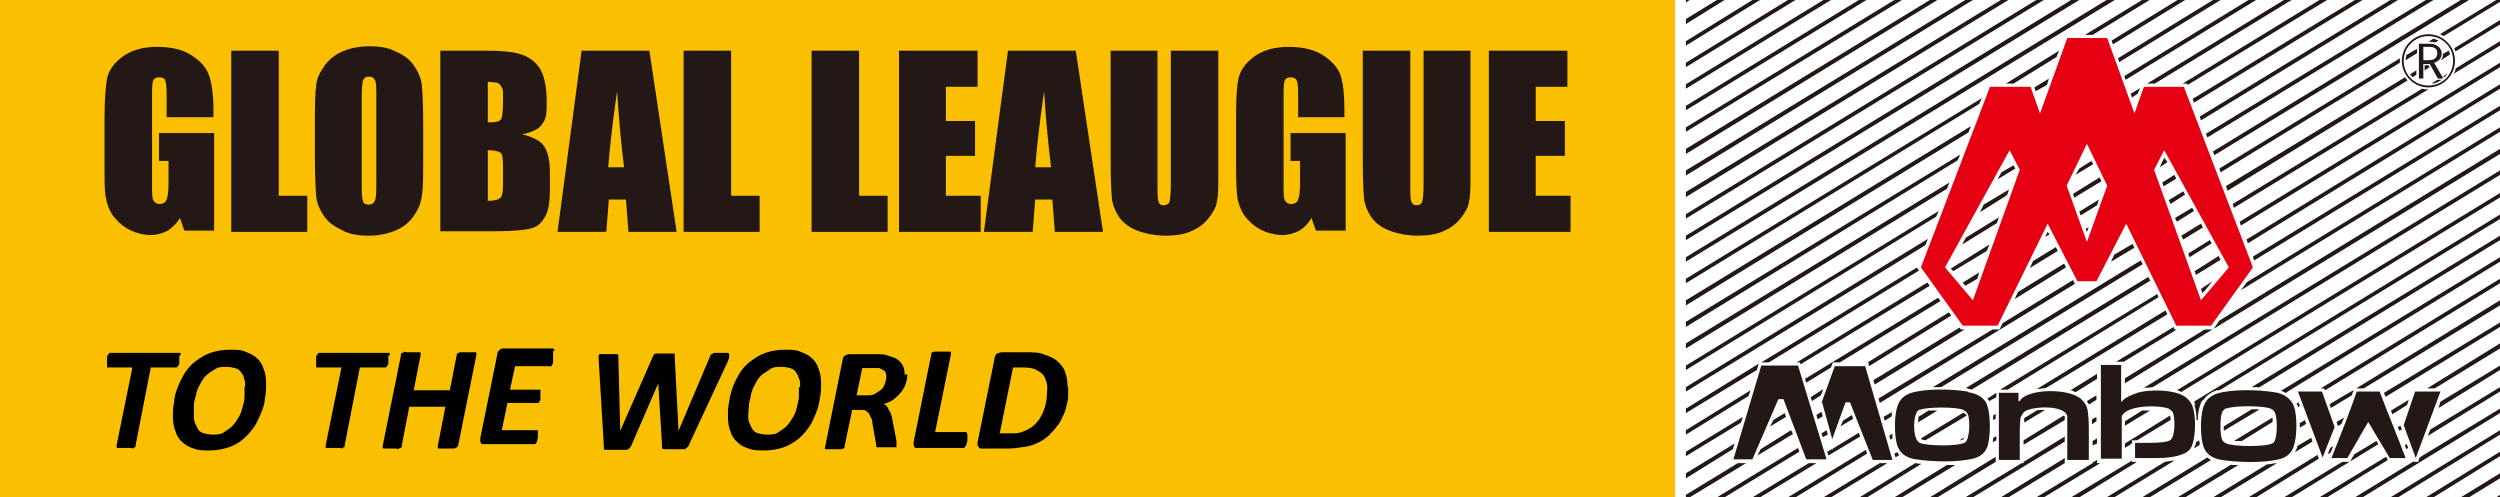 <?xml version="1.0" encoding="UTF-8"?>
<svg xmlns="http://www.w3.org/2000/svg" id="_图层_1" version="1.1" viewBox="0 0 394.6 78.5">
  <defs>
    <style>
      .st0 {
        fill: #fac000;
      }

      .st1, .st2 {
        fill: #231815;
      }

      .st2 {
        fill-rule: evenodd;
      }

      .st3 {
        fill: #e50012;
      }
    </style>
  </defs>
  <rect class="st0" width="264.4" height="78.5"></rect>
  <g>
    <g>
      <path class="st1" d="M33.7,18.5h-7.4v-2.6c0-1.6,0-2.7-.2-3.1,0-.4-.5-.6-1-.6s-.8.2-.9.5c-.2.4-.2,1.3-.2,2.7v13.7c0,1.3,0,2.1.2,2.5s.5.6,1,.6.9-.2,1.1-.7.3-1.4.3-2.7v-3.4h-1.5v-4.4h8.7v15.4h-4.7l-.7-2c-.5.9-1.2,1.5-1.9,2-.8.4-1.7.7-2.7.7s-2.4-.3-3.5-.9c-1.1-.6-1.9-1.4-2.5-2.2-.6-.9-.9-1.8-1.1-2.8s-.2-2.5-.2-4.4v-8.5c0-2.7.2-4.7.4-6,.3-1.2,1.1-2.4,2.5-3.4s3.2-1.5,5.4-1.5,4,.4,5.4,1.3c1.4.9,2.4,2,2.8,3.2s.7,3,.7,5.4v1.2h0Z"></path>
      <path class="st1" d="M44,8v22.9h4.5v5.7h-12V8h7.5Z"></path>
      <path class="st1" d="M66.8,24.7c0,2.9,0,4.9-.2,6.1-.1,1.2-.6,2.3-1.3,3.3s-1.7,1.8-2.9,2.3-2.6.8-4.2.8-2.9-.2-4.1-.8-2.2-1.2-2.9-2.2c-.7-1-1.2-2.1-1.3-3.3s-.2-3.2-.2-6.2v-4.9c0-2.9,0-4.9.2-6.1,0-1.2.6-2.3,1.3-3.3s1.7-1.8,2.9-2.3,2.6-.8,4.2-.8,2.9.2,4.1.8c1.2.5,2.2,1.2,2.9,2.2s1.2,2.1,1.3,3.3c.1,1.2.2,3.2.2,6.2v4.9ZM59.4,15.3c0-1.3,0-2.2-.2-2.6s-.4-.6-.9-.6-.7.1-.9.4c-.2.3-.3,1.2-.3,2.7v13.4c0,1.7,0,2.7.2,3.1,0,.4.4.6.9.6s.8-.2,1-.7.2-1.5.2-3.2v-13.2h0Z"></path>
      <path class="st1" d="M69.6,8h7.4c2.4,0,4.1.2,5.3.6,1.2.4,2.2,1.1,2.9,2.2.7,1.1,1.1,2.9,1.1,5.4s-.3,2.8-.8,3.5-1.6,1.2-3.1,1.5c1.7.4,2.9,1,3.5,1.9s.9,2.3.9,4.1v2.6c0,1.9-.2,3.4-.7,4.3s-1.1,1.6-2.1,1.9c-1,.3-2.9.5-5.9.5h-8.6V8h.1ZM77,12.9v6.4h.7c.7,0,1.2-.2,1.4-.5s.3-1.4.3-3.1,0-1.5-.2-1.9-.4-.6-.6-.7-.8-.1-1.6-.2h0ZM77,23.7v8c1.1,0,1.7-.2,2-.5s.4-1,.4-2.2v-2.7c0-1.2-.1-2-.4-2.2s-.9-.4-2.1-.4c0,0,.1,0,.1,0Z"></path>
      <path class="st1" d="M102.5,8l4.3,28.6h-7.6l-.4-5.1h-2.7l-.4,5.1h-7.7l3.8-28.6h10.8-.1ZM98.5,26.4c-.4-3.2-.8-7.2-1.1-12-.8,5.5-1.2,9.5-1.4,12h2.6-.1Z"></path>
      <path class="st1" d="M115.4,8v22.9h4.5v5.7h-12V8h7.5Z"></path>
      <path class="st1" d="M135.6,8v22.9h4.5v5.7h-12V8h7.5Z"></path>
      <path class="st1" d="M141.9,8h12.4v5.7h-5v5.4h4.6v5.5h-4.6v6.3h5.5v5.7h-12.9V8h0Z"></path>
      <path class="st1" d="M169.8,8l4.3,28.6h-7.6l-.4-5.1h-2.7l-.4,5.1h-7.7l3.8-28.6h10.8-.1ZM165.9,26.4c-.4-3.2-.8-7.2-1.1-12-.8,5.5-1.2,9.5-1.4,12h2.6-.1Z"></path>
      <path class="st1" d="M192.3,8v19.1c0,2.2,0,3.7-.2,4.6-.1.9-.6,1.8-1.3,2.7-.7.9-1.6,1.6-2.8,2.1-1.1.5-2.5.7-4,.7s-3.2-.3-4.5-.8-2.3-1.3-2.9-2.2-1-1.9-1.1-2.9c-.1-1-.2-3.1-.2-6.4V8h7.4v21.5c0,1.2,0,2,.2,2.4.1.4.4.5.8.5s.8-.2.9-.6c.1-.4.2-1.3.2-2.7V8h7.5Z"></path>
      <path class="st1" d="M212.3,18.5h-7.4v-2.6c0-1.6,0-2.7-.2-3.1-.1-.4-.5-.6-1-.6s-.8.2-.9.5c-.2.4-.2,1.3-.2,2.7v13.7c0,1.3,0,2.1.2,2.5s.5.6,1,.6.9-.2,1.1-.7.3-1.4.3-2.7v-3.4h-1.5v-4.4h8.7v15.4h-4.7l-.7-2c-.5.9-1.1,1.5-1.9,2-.8.4-1.7.7-2.7.7s-2.4-.3-3.5-.9-1.9-1.4-2.5-2.2c-.6-.9-.9-1.8-1.1-2.8-.1-1-.2-2.5-.2-4.4v-8.5c0-2.7.1-4.7.4-6,.3-1.2,1.1-2.4,2.5-3.4s3.2-1.5,5.4-1.5,4,.4,5.4,1.3c1.4.9,2.4,2,2.8,3.2s.6,3,.6,5.4v1.2h.1Z"></path>
      <path class="st1" d="M232.1,8v19.1c0,2.2,0,3.7-.2,4.6-.1.9-.6,1.8-1.3,2.7s-1.6,1.6-2.8,2.1c-1.1.5-2.5.7-4,.7s-3.2-.3-4.5-.8-2.3-1.3-2.9-2.2-1-1.9-1.1-2.9c-.1-1-.2-3.1-.2-6.4V8h7.5v21.5c0,1.2,0,2,.2,2.4s.4.5.8.5.8-.2.9-.6.2-1.3.2-2.7V8h7.5-.1Z"></path>
      <path class="st1" d="M235,8h12.4v5.7h-5v5.4h4.6v5.5h-4.6v6.3h5.5v5.7h-12.9V8Z"></path>
    </g>
    <g>
      <path d="M28.3,56.1v1.2c0,.2,0,.3-.2.4,0,0,0,.2-.2.3h-4.1l-2.4,12.3v.2c0,.2-.2,0-.3.2s-.3,0-.5,0h-2c-.1,0-.2,0-.2-.2v-.2l2.5-12.3h-4v-1.6c0-.2,0-.3.2-.4,0,0,0-.2.2-.3h11.2v.4h-.2Z"></path>
      <path d="M42,60.7c0,.7,0,1.4-.2,2.2,0,.8-.3,1.6-.6,2.3s-.6,1.5-1.1,2.2-1,1.3-1.7,1.9-1.4,1-2.3,1.3-1.9.5-3,.5-1.8,0-2.5-.3c-.7-.2-1.3-.5-1.8-1-.5-.4-.9-1-1.1-1.7-.3-.7-.4-1.5-.4-2.4s0-1.5.2-2.3c0-.8.3-1.6.6-2.4s.7-1.5,1.1-2.2c.5-.7,1-1.3,1.7-1.8s1.4-1,2.3-1.3,1.9-.5,3-.5,1.8,0,2.5.3,1.3.5,1.8,1c.5.4.9,1,1.1,1.7.3.7.4,1.5.4,2.4h0ZM38.7,61c0-.5,0-.9-.2-1.3,0-.4-.3-.7-.5-1s-.5-.5-.9-.6-.8-.2-1.4-.2-1.3,0-1.8.4c-.5.3-1,.6-1.4,1s-.7.9-1,1.5c-.3.5-.5,1.1-.6,1.7-.2.6-.3,1.1-.3,1.6v1.4c0,.4,0,.9.2,1.3s.3.7.5,1,.5.5.9.6.9.2,1.4.2,1.3,0,1.8-.4,1-.6,1.3-1c.4-.4.7-.9,1-1.4s.5-1.1.6-1.6c.2-.6.3-1.1.3-1.6v-1.6h0Z"></path>
      <path d="M61.3,56.1v1.2c0,.2,0,.3-.2.4,0,0,0,.2-.2.3h-4.1l-2.4,12.3v.2c0,.2-.2,0-.3.2s-.3,0-.5,0h-2c-.1,0-.2,0-.2-.2v-.2l2.5-12.3h-4v-1.6c0-.2,0-.3.2-.4,0,0,0-.2.2-.3h11.2v.4h-.2Z"></path>
      <path d="M72.2,70.4v.2c-.1,0-.3,0-.4.2h-2.5c-.1,0-.2,0-.2-.2v-.2l1.2-6.2h-5.7l-1.2,6.2v.2c-.2.2-.3,0-.4.2s-.3,0-.5,0h-1.9c-.1,0-.2,0-.2-.2v-.2l2.9-14.4v-.2c.2-.2.3,0,.4-.2s.3,0,.5,0h2c.1,0,.2,0,.2.2v.2l-1.1,5.6h5.7l1.1-5.6v-.2c.1,0,.3,0,.4-.2h2.5c.1,0,.2,0,.2.2v.2l-2.9,14.4h-.1Z"></path>
      <path d="M87.3,56v1.1c0,.2,0,.3-.1.4,0,0-.1.2-.2.3s-.2,0-.3,0h-5.4l-.8,3.7h4.8v1.4s0,.3-.1.4c0,0-.1.2-.2.3h-4.9l-.9,4.3h5.7v1.1s0,.3-.1.4c0,0,0,.3-.1.4,0,0-.1.2-.2.3h-8.3c-.1,0-.2,0-.3-.2,0,0-.1-.2-.1-.3v-.4l2.7-13.3c0-.3.2-.6.4-.7.2-.2.4-.2.7-.2h7.6c.2,0,.3,0,.3.4h-.2v.6Z"></path>
      <path d="M108.8,70.1c0,.2-.2.3-.3.5-.1,0-.2.2-.4.3h-3.3c-.1,0-.2,0-.3-.2v-.4l-.6-9.8h0l-4.2,9.7c0,.2-.2.3-.3.5,0,0-.2.2-.4.3h-3.4c-.2,0-.3,0-.3-.3v-.5l-.8-13.4v-.6s0-.3.2-.3h2.7c.1,0,.2,0,.2.2v.3l.3,11.6h0l5.1-11.6s.1-.3.2-.4c0,0,.2-.2.3-.2h2.8c.1,0,.2,0,.2.2v.4l.6,11.6h0l5-11.8s0-.2.2-.3c0,0,.2,0,.3-.2h2.1c.2,0,.3,0,.4.2v.4c0,.2-.1.4-.2.7l-6.2,13.3v-.3h.1Z"></path>
      <path d="M129.6,60.7c0,.7,0,1.4-.2,2.2-.1.8-.3,1.6-.6,2.3s-.6,1.5-1.1,2.2-1,1.3-1.7,1.9c-.7.5-1.4,1-2.3,1.3-.9.3-1.9.5-3,.5s-1.8,0-2.5-.3c-.7-.2-1.3-.5-1.8-1-.5-.4-.9-1-1.1-1.7-.3-.7-.4-1.5-.4-2.4s0-1.5.2-2.3c.1-.8.3-1.6.6-2.4.3-.8.7-1.5,1.1-2.2.5-.7,1-1.3,1.7-1.8s1.4-1,2.3-1.3,1.9-.5,3-.5,1.8,0,2.5.3,1.3.5,1.8,1c.5.4.9,1,1.1,1.7.3.7.4,1.5.4,2.4h0ZM126.3,61c0-.5,0-.9-.2-1.3-.1-.4-.3-.7-.5-1s-.5-.5-.9-.6-.8-.2-1.4-.2-1.3,0-1.8.4-1,.6-1.4,1-.7.9-1,1.5c-.3.5-.5,1.1-.6,1.7s-.3,1.1-.3,1.6-.1,1-.1,1.4,0,.9.2,1.3.3.7.5,1,.5.5.9.6.8.2,1.4.2,1.3,0,1.8-.4,1-.6,1.3-1c.4-.4.7-.9,1-1.4s.5-1.1.6-1.6.3-1.1.3-1.6v-1.4s.2-.2.2-.2Z"></path>
      <path d="M143.2,58.9c0,.5,0,1-.2,1.5-.1.5-.4,1-.7,1.4s-.7.8-1.2,1.2-1.1.6-1.7.8c.4,0,.7.4.9.9.3.4.5,1.1.6,1.8l.6,3.1v1h-3c-.1,0-.2,0-.2-.2v-.2l-.6-3.4c0-.4-.1-.7-.3-1-.1-.3-.2-.5-.4-.7s-.4-.3-.6-.4h-1.9l-1.2,5.8v.2c-.2.2-.3,0-.4.2h-2.7v-.2l2.8-13.9c0-.3.2-.6.4-.7s.5-.2.7-.2h4.1c.7,0,1.4,0,1.9.2s1.1.3,1.5.6.7.6.9,1,.3.9.3,1.5l.4-.2h0ZM139.9,59.5c0-.2,0-.4-.1-.6,0-.2-.2-.4-.4-.5s-.4-.2-.6-.3h-2.7l-.9,4.3h1.5c.6,0,1.1,0,1.5-.3s.7-.4,1-.7.4-.6.5-.9c.1-.3.2-.7.2-1h0Z"></path>
      <path d="M152.7,68.7v.7s0,.3-.1.5,0,.3-.2.5c0,0-.1.2-.2.3h-7.6c-.1,0-.2,0-.3-.2,0,0-.1-.2-.1-.3v-.4l2.8-13.9v-.2c.2-.2.3,0,.4-.2h2.5c.1,0,.2,0,.2.2v.2l-2.5,12.3h5v.3h.1v.2Z"></path>
      <path d="M168.6,61.1v1.5c0,.5-.2,1.1-.3,1.6s-.3,1.1-.6,1.6c-.2.5-.5,1.1-.9,1.5-.3.5-.8.9-1.2,1.4-.5.4-1,.8-1.6,1.1s-1.3.6-2.1.7-1.7.3-2.8.3h-4.3c-.1,0-.2,0-.3-.2,0,0-.1-.2-.2-.3v-.5l2.7-13.3c0-.3.2-.6.4-.7s.5-.2.8-.2h3.7c1.2,0,2.2,0,3,.4.8.2,1.5.6,2,1,.5.5,1,1,1.2,1.7.3.7.4,1.5.4,2.4h.1ZM165.3,61.5c0-.5,0-1-.2-1.4-.1-.4-.3-.8-.6-1.1s-.7-.5-1.1-.7-1.1-.3-1.9-.3h-1.6l-2.1,10.4h1.6c.8,0,1.5,0,2.1-.3.6-.2,1.1-.5,1.5-.8s.8-.8,1.1-1.2c.3-.5.5-.9.7-1.5.2-.5.3-1,.4-1.6,0-.5.1-1.1.1-1.6h0Z"></path>
    </g>
  </g>
  <g>
    <g>
      <path class="st1" d="M309.9,69.3c0,0,.1-.2.2-.3l-.8.5c.3,0,.6-.1.6-.2Z"></path>
      <polygon class="st1" points="382.7 10.3 382.7 10.3 382.8 10.3 382.7 10.3"></polygon>
      <path class="st1" d="M346.9,66.3h0c0-1.1.2-2.1.6-2.9,0-.1.1-.2.2-.3l-1.3.8c0,0,0,.1,0,.2.2.6.3,1.4.3,2.2Z"></path>
      <polygon class="st1" points="266.1 0 266.1 .4 266.7 0 266.1 0"></polygon>
      <polygon class="st1" points="271 0 266.1 3 266.1 3.8 272.2 0 271 0"></polygon>
      <polygon class="st1" points="276.6 0 266.1 6.5 266.1 7.2 277.8 0 276.6 0"></polygon>
      <polygon class="st1" points="282.2 0 266.1 9.9 266.1 10.6 283.4 0 282.2 0"></polygon>
      <polygon class="st1" points="287.8 0 266.1 13.3 266.1 14 289 0 287.8 0"></polygon>
      <polygon class="st1" points="293.4 0 266.1 16.7 266.1 17.4 294.6 0 293.4 0"></polygon>
      <polygon class="st1" points="299 0 266.1 20.1 266.1 20.8 300.2 0 299 0"></polygon>
      <polygon class="st1" points="304.6 0 266.1 23.5 266.1 24.3 305.8 0 304.6 0"></polygon>
      <polygon class="st1" points="310.2 0 266.1 26.9 266.1 27.7 311.4 0 310.2 0"></polygon>
      <polygon class="st1" points="315.8 0 266.1 30.3 266.1 31.1 317 0 315.8 0"></polygon>
      <polygon class="st1" points="321.4 0 266.1 33.8 266.1 34.5 322.6 0 321.4 0"></polygon>
      <polygon class="st1" points="326.9 0 266.1 37.2 266.1 37.9 328.2 0 326.9 0"></polygon>
      <polygon class="st1" points="332.5 0 266.1 40.6 266.1 41.3 333.8 0 332.5 0"></polygon>
      <polygon class="st1" points="330.3 5.5 339.3 0 338.1 0 329.1 5.5 330.3 5.5"></polygon>
      <polygon class="st1" points="324.6 9 325 8 316.6 13.2 317.8 13.2 324.6 9"></polygon>
      <polygon class="st1" points="312.8 15.5 266.1 44 266.1 44.7 312.4 16.4 312.8 15.5"></polygon>
      <polygon class="st1" points="311.1 19.9 266.1 47.4 266.1 48.2 310.7 20.9 311.1 19.9"></polygon>
      <polygon class="st1" points="333.5 7 344.9 0 343.7 0 333.3 6.4 333.5 7"></polygon>
      <polygon class="st1" points="321.1 13.8 321.3 14.4 323.1 13.4 323.4 12.4 321.1 13.8"></polygon>
      <polygon class="st1" points="334.5 9.8 350.5 0 349.3 0 334.3 9.2 334.5 9.8"></polygon>
      <polygon class="st1" points="309.4 24.4 266.1 50.8 266.1 51.6 309 25.3 309.4 24.4"></polygon>
      <polygon class="st1" points="307.7 28.8 266.1 54.2 266.1 55 307.3 29.8 307.7 28.8"></polygon>
      <polygon class="st1" points="335.5 12.6 356.1 0 354.9 0 335.3 12 335.5 12.6"></polygon>
      <polygon class="st1" points="340.1 13.2 361.7 0 360.5 0 338.9 13.2 340.1 13.2"></polygon>
      <polygon class="st1" points="337.4 14.8 337.8 13.9 336.3 14.8 336.5 15.4 337.4 14.8"></polygon>
      <polygon class="st1" points="306 33.3 266.1 57.7 266.1 58.4 305.6 34.2 306 33.3"></polygon>
      <polygon class="st1" points="345.2 13.2 345.3 13.4 367.3 0 366.1 0 344.5 13.2 345.2 13.2"></polygon>
      <polygon class="st1" points="304.3 37.7 266.1 61.1 266.1 61.8 303.9 38.7 304.3 37.7"></polygon>
      <polygon class="st1" points="302.9 42.7 302.6 42.3 302.6 42.2 278 57.2 279.2 57.2 302.9 42.7"></polygon>
      <polygon class="st1" points="277.6 57.4 266.1 64.5 266.1 65.2 277.3 58.4 277.6 57.4"></polygon>
      <polygon class="st1" points="346.3 16.2 372.9 0 371.7 0 346.1 15.6 346.3 16.2"></polygon>
      <polygon class="st1" points="276.3 61.6 266.1 67.9 266.1 68.6 276 62.5 276.3 61.6"></polygon>
      <polygon class="st1" points="304.2 44.6 283.6 57.2 284.1 57.2 284.2 57.5 304.6 45.1 304.2 44.6"></polygon>
      <polygon class="st1" points="347.4 19 378.5 0 377.3 0 347.2 18.4 347.4 19"></polygon>
      <polygon class="st1" points="289.3 57.2 290.4 57.2 306.3 47.5 305.9 47 284.9 59.8 285.1 60.4 289 58 289.3 57.2"></polygon>
      <polygon class="st1" points="323.2 36.6 322.8 37.4 323.5 37 323.2 36.6"></polygon>
      <polygon class="st1" points="348.4 21.7 384.1 0 382.9 0 348.2 21.1 348.4 21.7"></polygon>
      <polygon class="st1" points="275.1 65.8 266.1 71.3 266.1 72 274.8 66.7 275.1 65.8"></polygon>
      <polygon class="st1" points="273.8 70 266.1 74.7 266.1 75.5 273.5 70.9 273.8 70"></polygon>
      <polygon class="st1" points="307.6 49.3 294.8 57.2 294.9 57.2 295 57.8 308 49.8 307.6 49.3"></polygon>
      <polygon class="st1" points="287.4 62.4 287.8 61.4 285.8 62.7 286 63.3 287.4 62.4"></polygon>
      <polygon class="st1" points="320.4 42.3 324.8 39.6 324.5 39 320.9 41.2 320.4 42.3"></polygon>
      <polygon class="st1" points="281.7 65.2 279.9 66.3 279.4 67.3 281.9 65.8 281.7 65.2"></polygon>
      <polygon class="st1" points="349.5 24.5 389.7 0 388.4 0 349.3 23.9 349.5 24.5"></polygon>
      <polygon class="st1" points="274.3 73.1 266.1 78.1 266.1 78.5 266.7 78.5 275.6 73.1 274.3 73.1"></polygon>
      <path class="st1" d="M381.5,8.4v-.7l-1.7,1c0,.3-.1.5-.1.8l1.8-1.1Z"></path>
      <path class="st1" d="M383.5,6.6c.3,0,.6,0,.9.1l.5-.3c-.2-.1-.5-.2-.8-.3l-.8.5h.2Z"></path>
      <path class="st1" d="M378.8,10c0-.2,0-.3,0-.5s0-.2,0-.3l-28.5,17.4.2.6,28.3-17.3Z"></path>
      <polygon class="st1" points="287.5 65 286.7 65.5 286.9 66.2 287.7 65.7 287.5 65"></polygon>
      <polygon class="st1" points="309.5 52 309.3 51.7 295.7 60 295.9 60.7 310.1 52 309.5 52"></polygon>
      <path class="st1" d="M394,0l-8.9,5.4c.2,0,.4.2.6.3l8.9-5.4v-.4h-.6Z"></path>
      <polygon class="st1" points="318 47.2 326.1 42.2 325.8 41.6 318.5 46.1 318 47.2"></polygon>
      <polygon class="st1" points="277.9 70.9 277.4 71.9 283 68.5 282.7 67.9 277.9 70.9"></polygon>
      <polygon class="st1" points="288.3 67.9 287.5 68.4 287.7 69 288.5 68.6 288.3 67.9"></polygon>
      <polygon class="st1" points="290.9 66.4 290.5 67.3 292.5 66.1 292.3 65.5 290.9 66.4"></polygon>
      <path class="st1" d="M387.6,8.1l7.1-4.3v-.7l-7.3,4.5c0,.2.2.4.2.6Z"></path>
      <path class="st1" d="M385.3,9.5l1.4-.9c0-.2-.1-.4-.2-.6l-.9.5c0,.4-.1.7-.3.9Z"></path>
      <polygon class="st1" points="382.8 10.3 382.7 10.3 382.7 11.1 383.5 10.6 383.3 10.3 382.8 10.3"></polygon>
      <path class="st1" d="M380.4,11.7c.1.2.3.3.4.5l.6-.4v-.7l-1.1.7Z"></path>
      <path class="st1" d="M351.4,29.5l.2.6,28.4-17.4c-.1-.2-.3-.3-.4-.5l-28.3,17.2Z"></path>
      <polygon class="st1" points="316.1 51 315.6 52 314.5 52 296.5 62.9 296.7 63.6 327.5 44.8 327.2 44.2 316.1 51"></polygon>
      <polygon class="st1" points="333.7 40.2 333.2 41.3 336.9 39.1 336.6 38.5 333.7 40.2"></polygon>
      <polygon class="st1" points="283.8 70.7 271 78.5 272.2 78.5 284 71.3 283.8 70.7"></polygon>
      <path class="st1" d="M385.3,12.6h-.6s-.9.6-.9.6c.6,0,1.1-.3,1.6-.6Z"></path>
      <polygon class="st1" points="285.5 73.1 276.6 78.5 277.8 78.5 286.7 73.1 285.5 73.1"></polygon>
      <path class="st1" d="M387.2,11.7l7.4-4.5v-.7l-7,4.3c0,.3-.2.7-.4,1Z"></path>
      <polygon class="st1" points="289.3 70.8 289.2 71 289.1 70.9 288.4 71.3 288.6 71.9 293.6 68.9 293.4 68.3 289.3 70.8"></polygon>
      <path class="st1" d="M298.7,65l-1.4.8.2.6,1.1-.7c0-.3,0-.5,0-.8Z"></path>
      <path class="st1" d="M385.8,12.2c.2-.2.4-.4.5-.6l-.6.4v.2Z"></path>
      <path class="st1" d="M338.2,41.7l-.3-.6-32.8,20c.5,0,.9,0,1.3,0l31.8-19.4Z"></path>
      <path class="st1" d="M382.3,14l-29.9,18.2.2.6,30.7-18.7s0,0,0,0c-.3,0-.7,0-1-.1Z"></path>
      <polygon class="st1" points="353.7 35.6 394.6 10.6 394.6 9.9 353.5 35 353.7 35.6"></polygon>
      <polygon class="st1" points="294.5 71 282.2 78.5 283.4 78.5 294.7 71.6 294.5 71"></polygon>
      <path class="st1" d="M298.6,68.5l-.4.3.2.6.3-.2c0-.2,0-.5,0-.7Z"></path>
      <path class="st1" d="M302.8,65.9c0,.2,0,.5-.1.8l3.1-1.9c-.5,0-1,0-1.4,0l-1.6,1Z"></path>
      <path class="st1" d="M310.7,61.4c.2,0,.3,0,.5.1l28.2-17.2-.3-.6-28.9,17.6c.1,0,.3,0,.4,0Z"></path>
      <path class="st1" d="M299.4,71.4l-.4.2.2.6.6-.4c-.2-.2-.3-.3-.4-.5Z"></path>
      <polygon class="st1" points="296.7 73.1 287.8 78.5 289 78.5 297.9 73.1 296.7 73.1"></polygon>
      <path class="st1" d="M313.6,62.8c.1.2.3.3.4.5l1.1-.6v-.7l-1.4.9Z"></path>
      <path class="st1" d="M309.8,65.2s0,0,0,0l-6.6,4c0,0,.1.2.2.2,0,0,.2,0,.5.1l6.5-3.9c0-.2-.2-.3-.4-.4Z"></path>
      <polygon class="st1" points="316.9 61.5 340.7 46.9 340.5 46.4 315.7 61.5 316.9 61.5"></polygon>
      <polygon class="st1" points="354.8 38.4 394.6 14 394.6 13.3 354.6 37.8 354.8 38.4"></polygon>
      <polygon class="st1" points="355.8 41.1 394.6 17.4 394.6 16.7 355.6 40.5 355.8 41.1"></polygon>
      <path class="st1" d="M302.3,73.1s0,0,0,0l-8.8,5.4h1.2l8.6-5.3c-.3,0-.6,0-.9-.1Z"></path>
      <path class="st1" d="M315,65.3l-.4.3c0,.2,0,.5,0,.7l.4-.2v-.7Z"></path>
      <path class="st1" d="M321.5,61.4c.5,0,1-.1,1.5-.2l19.1-11.6-.3-.6-20.3,12.4Z"></path>
      <path class="st1" d="M331,59.7v-.7l-4.2,2.6c.3,0,.5.2.8.3l3.4-2.1Z"></path>
      <polygon class="st1" points="335.2 57.1 343.6 52 343.2 52 343.1 51.6 334 57.1 335.2 57.1"></polygon>
      <path class="st1" d="M307.3,73.4l-8.3,5.1h1.2l8.4-5.1c-.4,0-.9,0-1.3,0Z"></path>
      <path class="st1" d="M314.6,69c0,.3,0,.6-.1.8l.6-.3v-.7l-.4.3Z"></path>
      <path class="st1" d="M321.3,64.9l-1.8,1.1s0,0,0,0c0,.2,0,.4,0,.7l3.3-2c-.5,0-1,0-1.4.1Z"></path>
      <polygon class="st1" points="353.7 45.8 394.6 20.8 394.6 20.1 354.7 44.5 353.7 45.8"></polygon>
      <polygon class="st1" points="335.4 59.7 335.4 60.5 349.2 52 348 52 335.4 59.7"></polygon>
      <path class="st1" d="M329.8,63.8l1.1-.7v-.7l-1.5.9c.1.2.2.4.3.5Z"></path>
      <path class="st1" d="M325.7,65.6l-6.3,3.9v.7l6.5-3.9c0-.3,0-.4,0-.5,0,0,0,0,0-.1Z"></path>
      <polygon class="st1" points="315 72.1 304.6 78.5 305.8 78.5 315 72.9 315 72.1"></polygon>
      <polygon class="st1" points="349.4 51.9 394.6 24.3 394.6 23.5 350.3 50.6 349.4 51.9"></polygon>
      <path class="st1" d="M330.3,66.9l.6-.4v-.7l-.7.4c0,.2,0,.5,0,.7Z"></path>
      <path class="st1" d="M339.8,61.1l54.8-33.5v-.7l-56.2,34.3c.4,0,.9,0,1.4-.1Z"></path>
      <polygon class="st1" points="325.9 68.9 319.4 72.9 319.4 73.1 319.1 73.1 310.2 78.5 311.4 78.5 325.9 69.7 325.9 68.9"></polygon>
      <path class="st1" d="M344.4,61.8l50.3-30.7v-.7l-51.1,31.2c.3,0,.5.2.8.3Z"></path>
      <polygon class="st1" points="325.9 72.3 315.8 78.5 317 78.5 325.9 73.1 325.9 72.3"></polygon>
      <path class="st1" d="M339.4,64.8c-.5,0-.9,0-1.3,0l-2.7,1.7v.7l4.1-2.5Z"></path>
      <polygon class="st1" points="330.3 70.3 331 70 331 69.2 330.3 69.6 330.3 70.3"></polygon>
      <path class="st1" d="M346.5,63.9l1.3-.8c.5-.7,1.2-1.2,2.1-1.5.2,0,.4,0,.6-.1l44.2-27v-.7l-48.4,29.6c.1.2.2.4.3.6Z"></path>
      <polygon class="st1" points="331 73.1 331 72.6 330.3 73 330.3 73.1 330.3 73.1 321.4 78.5 322.6 78.5 331.5 73.1 331 73.1"></polygon>
      <path class="st1" d="M337.3,69.5l5.3-3.2c0-.3,0-.5-.1-.7l-7.1,4.4v.7l1.1-.7v-.5h.8Z"></path>
      <path class="st1" d="M356.5,61.2l38.1-23.3v-.7l-39.2,23.9c.4,0,.8,0,1.1,0Z"></path>
      <path class="st1" d="M346.9,66.3h0s0,0,0,.1c0,0,0,0,0-.1Z"></path>
      <polygon class="st1" points="336.5 72.9 336.5 72.7 326.9 78.5 328.2 78.5 337.3 72.9 336.5 72.9"></polygon>
      <path class="st1" d="M356.5,64.6c-.3,0-.7,0-1.1,0l-4.4,2.7c0,.3,0,.5,0,.7l5.5-3.3Z"></path>
      <path class="st1" d="M341.7,72.9l-9.2,5.6h1.2l9.5-5.8c-.4,0-.9.1-1.5.2Z"></path>
      <path class="st1" d="M346.6,69.9c0,.2-.1.4-.2.6,0,.1,0,.2-.1.3l.9-.6c0-.2,0-.4-.1-.7l-.5.3Z"></path>
      <path class="st1" d="M360.8,62l1.1-.7h0s0,0,0,0l32.7-20v-.7l-34.6,21.1c.3,0,.5.2.7.3Z"></path>
      <path class="st1" d="M348.4,72.2l-10.3,6.3h1.2l9.7-5.9c-.2-.1-.4-.2-.6-.4Z"></path>
      <polygon class="st1" points="366.8 61.3 367 61.6 394.6 44.7 394.6 44 366.3 61.3 366.8 61.3"></polygon>
      <path class="st1" d="M353.7,69.7l5-3.1c0-.3,0-.5,0-.7l-6.1,3.7c.3,0,.7,0,1.1,0Z"></path>
      <path class="st1" d="M362.7,64.3l.3-.2-.2-.6-.3.2c0,.1.1.2.2.4,0,0,0,.2,0,.2Z"></path>
      <path class="st1" d="M371.2,62.4c.1-.3.2-.5.3-.8h0c0-.1-3.8,2.2-3.8,2.2l.2.6,3.3-2Z"></path>
      <path class="st1" d="M352.2,73.3l-8.5,5.2h1.2l8.4-5.1c-.4,0-.7,0-1.1,0Z"></path>
      <polygon class="st1" points="373.1 61.3 394.6 48.2 394.6 47.4 371.9 61.3 373.1 61.3"></polygon>
      <path class="st1" d="M363,67.5l1-.6-.2-.6-.8.5c0,.2,0,.5,0,.7Z"></path>
      <path class="st1" d="M376.6,62.6l18-11v-.7l-18.3,11.1c0,.2.2.4.2.6Z"></path>
      <path class="st1" d="M357.8,73.3l-8.5,5.2h1.2l8.9-5.4c-.5,0-1,.2-1.6.2Z"></path>
      <path class="st1" d="M362.6,70.4c0,.1,0,.3-.1.4,0,.2-.2.4-.3.6l2.8-1.7-.2-.6-2.2,1.3Z"></path>
      <path class="st1" d="M368.9,67.3l.7-.4c.1-.3.2-.6.4-1l-1.2.7.2.6Z"></path>
      <path class="st1" d="M367.8,70.7l-.4,1,.5-.3c.1-.3.2-.6.4-1l-.5.3Z"></path>
      <polygon class="st1" points="384.3 61.3 394.6 55 394.6 54.2 383.1 61.3 384.3 61.3"></polygon>
      <polygon class="st1" points="365.8 71.8 354.9 78.5 356.1 78.5 366 72.4 365.8 71.8"></polygon>
      <path class="st1" d="M379.9,64l.3-.9-2.8,1.7c0,.2.2.4.2.6l2.2-1.4Z"></path>
      <polygon class="st1" points="375.1 69.6 371.6 71.7 370.9 72.9 369.7 72.9 360.5 78.5 361.7 78.5 375.4 70.1 375.1 69.6"></polygon>
      <path class="st1" d="M378.7,68s0,0,0,0l.4-.2-.2-.6-.4.2c0,.2.1.3.2.5Z"></path>
      <polygon class="st1" points="384.9 64.4 394.6 58.4 394.6 57.7 385.2 63.4 384.9 64.4"></polygon>
      <polygon class="st1" points="383.2 68.8 394.6 61.8 394.6 61.1 383.6 67.8 383.2 68.8"></polygon>
      <path class="st1" d="M379.6,70.3c0,.2.2.4.2.6l.3-.2-.2-.6-.4.2Z"></path>
      <polygon class="st1" points="376.6 72.1 366.1 78.5 367.3 78.5 376.9 72.6 376.6 72.1"></polygon>
      <polygon class="st1" points="381.7 72.9 381 72.9 381 72.8 371.7 78.5 372.9 78.5 394.6 65.2 394.6 64.5 381.9 72.2 381.7 72.9"></polygon>
      <polygon class="st1" points="378.5 78.5 394.6 68.6 394.6 67.9 377.3 78.5 378.5 78.5"></polygon>
      <polygon class="st1" points="384.1 78.5 394.6 72 394.6 71.3 382.9 78.5 384.1 78.5"></polygon>
      <polygon class="st1" points="389.7 78.5 394.6 75.5 394.6 74.7 388.4 78.5 389.7 78.5"></polygon>
      <polygon class="st1" points="394.6 78.5 394.6 78.1 394 78.5 394.6 78.5"></polygon>
      <polygon class="st1" points="317.8 26.1 315.9 27.2 315.3 28.3 318.1 26.6 317.8 26.1"></polygon>
      <polygon class="st1" points="317.1 29.9 313.1 32.3 312.5 33.5 316.8 30.8 317.1 29.9"></polygon>
      <polygon class="st1" points="315.5 34.3 310.3 37.5 309.7 38.6 315.2 35.2 315.5 34.3"></polygon>
      <polygon class="st1" points="313.6 39.6 314 38.6 307.9 42.4 308.3 42.8 313.6 39.6"></polygon>
      <polygon class="st1" points="310.2 45.1 312.1 44 312.4 43 309.8 44.6 310.2 45.1"></polygon>
      <polygon class="st1" points="330.4 25.9 330.1 25.4 328.2 26.6 327.6 27.6 330.4 25.9"></polygon>
      <polygon class="st1" points="327.4 31.2 331.7 28.6 331.4 28 327.2 30.6 327.4 31.2"></polygon>
      <polygon class="st1" points="328.4 34 331 32.4 331.3 31.5 328.2 33.4 328.4 34"></polygon>
      <polygon class="st1" points="329.7 35.9 329.2 36.1 329.4 36.6 329.7 35.9"></polygon>
      <polygon class="st1" points="347.6 46.3 348 45.9 347.6 46.2 347.6 46.3"></polygon>
      <polygon class="st1" points="341.6 24.9 341.4 25.3 341.8 25.1 341.6 24.9"></polygon>
      <polygon class="st1" points="342.1 25.6 341.8 25.1 341.4 25.3 340.9 26.4 342.1 25.6"></polygon>
      <polygon class="st1" points="341.5 29.4 343.5 28.2 343.2 27.6 341.3 28.8 341.5 29.4"></polygon>
      <polygon class="st1" points="342.6 32.2 344.9 30.7 344.6 30.2 342.3 31.6 342.6 32.2"></polygon>
      <polygon class="st1" points="343.3 34.4 343.6 35 346.3 33.3 346 32.8 343.3 34.4"></polygon>
      <polygon class="st1" points="344.6 37.8 347.7 35.9 347.4 35.3 344.3 37.2 344.6 37.8"></polygon>
      <polygon class="st1" points="345.6 40.6 349.1 38.4 348.8 37.9 345.4 40 345.6 40.6"></polygon>
      <polygon class="st1" points="346.6 43.4 350.5 41 350.2 40.4 346.4 42.8 346.6 43.4"></polygon>
      <polygon class="st1" points="347.6 46.2 348 45.9 349.2 44.4 347.4 45.6 347.6 46.2"></polygon>
    </g>
    <g>
      <path class="st2" d="M362.7,61.8h3.8l2,5.6-1.9,4.8-3.9-10.4h0ZM372,61.8c-1.3,3.7-2.6,7-4,10.5h2.5l3.3-5.7,3.4,5.7h2.5c-1.3-3.5-2.7-6.8-4.1-10.5h-3.7ZM379.4,67.1l1.8-5.3h4l-3.9,10.5-1.9-5.2h0ZM278.1,57.7h5.7l4.5,14.8h-3.2l-3.6-9.5h-.8l-4.1,9.5h-3l4.4-14.8h0ZM331.5,57.6h3.3v5.8h.1c.4-.6,1.6-1.1,2.2-1.3,1.8-.7,6.2-.7,7.9.6.5.4.9.9,1.1,1.5.5,1.5.5,4.5-.1,6.1-.3.8-.9,1.2-1.8,1.5-.9.3-2,.5-3.8.5h-3.4v-2.4h2.2c1.4,0,2.8-.1,3.3-.4.9-.5.8-3.5.5-4.3-.1-.3-.4-.5-.7-.7-1.6-.6-6.6-.6-7.4,1.2v6.7h-3.3v-14.8h0ZM287.6,63.5l1.6,5.8,2.1-5.8h.7l3.6,9.1h3.1l-4.3-14.8h-4.8l-2.1,5.8h0ZM310.6,61.9c1.4.2,2.7.8,3.1,2.2.5,1.5.5,4.8,0,6.4-.4,1-1.1,1.6-2.3,1.9-2.5.6-6.4.5-9,.1-.8-.1-1.5-.4-2-.8-.5-.4-.8-.9-1-1.6-.4-1.5-.5-4.9.3-6.5.4-.8,1.1-1.3,2-1.6,2.4-.7,6.4-.6,8.9-.2h0ZM303.1,64.6c-.3.1-.6.4-.7.8-.4.9-.5,3.9.6,4.5,1.1.5,6.3.6,7.2-.1.7-.5.8-3.5.4-4.4-.1-.3-.4-.5-.7-.7-1.1-.5-5.8-.5-6.9,0h0ZM315.5,62h3.1v1.3h.2c1.1-2,8-2.1,9.8-.2.5.5.8,1,.9,1.6.1.6.2,1.6.2,3.1v4.8h-3.4v-5.2c0-.8,0-1.4,0-1.7-.4-1.9-6-1.6-6.9-.6-.2.3-.4.6-.5.9,0,.4-.1,1-.1,2v4.6h-3.3v-10.5h0ZM358.9,61.9c.9.1,1.6.4,2.1.8.5.4.9.9,1.1,1.5.5,1.5.5,4.8-.1,6.4-.4,1-1.1,1.6-2.3,1.9-2.5.6-6.4.5-9,.1-.8-.1-1.5-.4-2-.8-.5-.4-.8-.9-1-1.6-.4-1.5-.5-4.9.3-6.5.4-.8,1.1-1.3,2-1.6,2.4-.7,6.4-.6,8.9-.2h0ZM351.4,64.4c-.3.2-.6.4-.7.8-.3.8-.3,3.3,0,4.1.1.3.3.5.7.7,1.1.5,6.5.6,7.4-.1.7-.5.7-3.8.3-4.7-.1-.3-.4-.6-.7-.7-1.2-.5-5.9-.5-7,0Z"></path>
      <path class="st3" d="M344.8,13.7h-6.4l-1.5,4.2-4.3-11.9h-6.3l-4.3,11.9-1.5-4.2h-6.4l-10.9,28.5h0l6.6,9.2h5.5l7.9-16.1,4.7,9.1h3l4.7-9.1,7.9,16.1h5.5l6.6-9.2h0l-10.9-28.5ZM311.4,47.4l-4.4-5.2h0l10.2-18.5,1.6,3.1-7.4,20.6ZM329.4,38.2l-3.2-8.9,3.2-6.6,3.2,6.6-3.2,8.9ZM347.4,47.4l-7.4-20.6,1.6-3.1,10.2,18.5h0l-4.4,5.2Z"></path>
      <path class="st1" d="M383.3,13.8c-2.3,0-4.2-1.9-4.2-4.2s1.9-4.2,4.2-4.2,4.2,1.9,4.2,4.2-1.9,4.2-4.2,4.2ZM383.3,5.7c-2.1,0-3.9,1.7-3.9,3.9s1.7,3.9,3.9,3.9,3.9-1.7,3.9-3.9-1.7-3.9-3.9-3.9Z"></path>
      <path class="st1" d="M385.6,12.3l-1.4-2.4c.7-.2,1.2-.7,1.2-1.5s-.8-1.5-1.9-1.5h-1.7v5.5h.7v-2.3h1l1.3,2.3h.8ZM382.5,7.4h.9c.9,0,1.3.3,1.3,1s-.5,1.1-1.3,1.1h-.9v-2Z"></path>
    </g>
  </g>
</svg>
